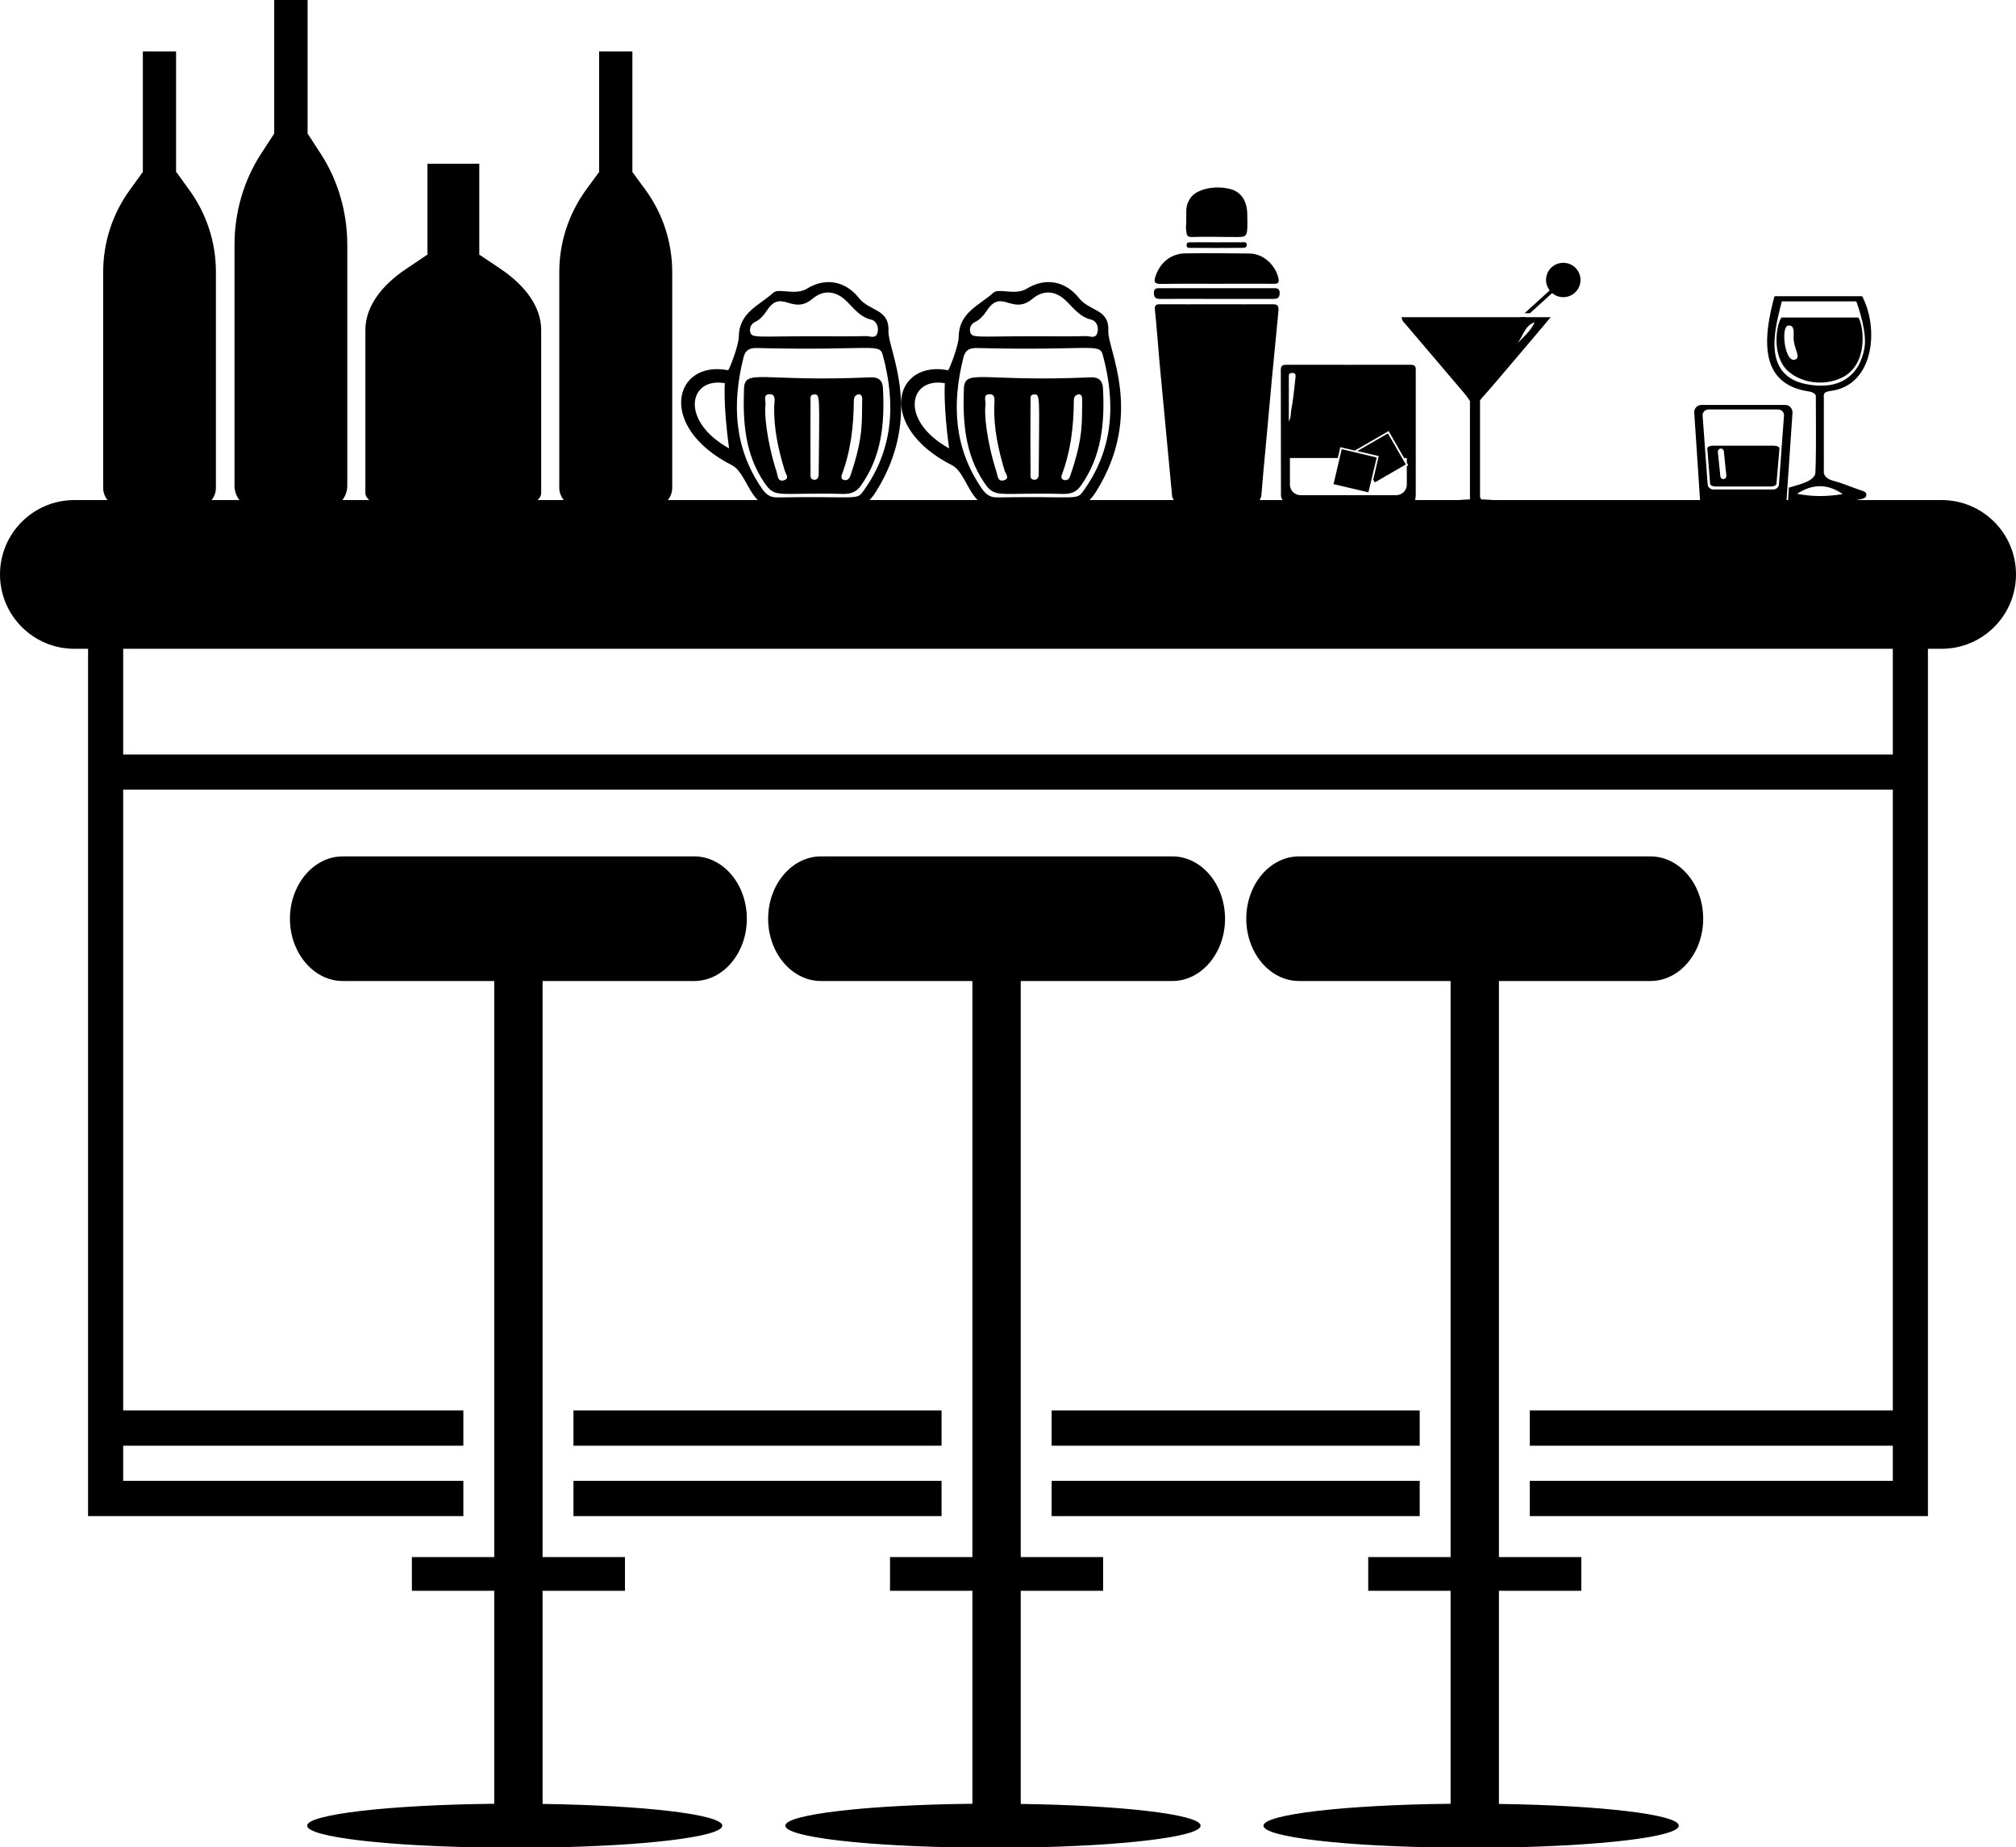 <?xml version="1.0" encoding="UTF-8"?><svg xmlns="http://www.w3.org/2000/svg" xmlns:xlink="http://www.w3.org/1999/xlink" height="45.8" preserveAspectRatio="xMidYMid meet" version="1.0" viewBox="25.0 27.1 50.0 45.8" width="50.0" zoomAndPan="magnify"><g id="change1_1"><path d="M 55.168 34.137 C 55.641 34.137 56.109 34.133 56.582 34.137 C 56.703 34.141 56.734 34.113 56.703 33.98 C 56.617 33.652 56.324 33.391 55.992 33.387 C 55.461 33.379 54.93 33.375 54.402 33.383 C 54.039 33.387 53.777 33.609 53.66 33.945 C 53.605 34.105 53.645 34.141 53.805 34.141 C 54.262 34.133 54.715 34.137 55.168 34.137" fill="inherit"/><path d="M 54.711 32.973 C 54.883 32.969 54.988 32.973 55.164 32.973 C 55.23 32.973 55.617 32.98 55.688 32.977 C 55.945 32.973 55.945 32.973 55.934 32.402 C 55.93 32.086 55.781 31.863 55.531 31.793 C 55.141 31.684 54.676 31.785 54.523 32.012 C 54.461 32.102 54.426 32.199 54.422 32.309 C 54.418 32.453 54.426 32.598 54.414 32.738 C 54.43 33.008 54.449 32.98 54.711 32.973" fill="inherit"/><path d="M 53.789 34.512 C 54.254 34.508 54.715 34.512 55.176 34.512 C 55.637 34.512 56.098 34.512 56.562 34.512 C 56.66 34.512 56.734 34.508 56.738 34.371 C 56.738 34.242 56.664 34.246 56.578 34.246 C 55.645 34.246 54.715 34.246 53.781 34.246 C 53.699 34.246 53.617 34.238 53.617 34.367 C 53.621 34.5 53.684 34.512 53.789 34.512" fill="inherit"/><path d="M 55.785 33.109 C 55.582 33.105 55.379 33.109 55.172 33.109 C 54.969 33.109 54.766 33.105 54.562 33.109 C 54.508 33.109 54.426 33.094 54.43 33.184 C 54.43 33.262 54.504 33.246 54.551 33.246 C 54.965 33.25 55.383 33.25 55.797 33.246 C 55.848 33.246 55.918 33.25 55.922 33.18 C 55.926 33.082 55.84 33.109 55.785 33.109" fill="inherit"/><path d="M 59.059 38.992 L 59.098 39.062 L 59.867 38.617 L 59.422 37.848 L 58.664 38.285 L 59.195 38.41 L 59.059 38.992" fill="inherit"/><path d="M 59.145 38.445 L 58.277 38.238 L 58.074 39.105 L 58.938 39.309 L 59.145 38.445" fill="inherit"/><path d="M 62.945 34.867 L 63.496 34.367 C 63.57 34.43 63.664 34.469 63.773 34.469 C 64.008 34.469 64.199 34.277 64.199 34.043 C 64.199 33.805 64.008 33.617 63.773 33.617 C 63.535 33.617 63.344 33.805 63.344 34.043 C 63.344 34.141 63.379 34.23 63.434 34.301 L 62.812 34.867 L 62.945 34.867" fill="inherit"/><path d="M 69.547 36.004 C 69.27 36.172 69.152 35.188 69.352 35.172 C 69.516 35.16 69.484 35.344 69.484 35.461 C 69.477 35.719 69.66 35.938 69.547 36.004 Z M 71.09 34.973 L 69.184 34.973 C 69.051 35.148 68.926 35.957 69.371 36.324 C 69.707 36.602 70.238 36.672 70.664 36.473 C 71.367 36.148 71.215 35.148 71.09 34.973" fill="inherit"/><path d="M 67.672 38.223 C 67.711 38.219 67.75 38.246 67.754 38.289 L 67.816 38.898 C 67.82 38.938 67.789 38.977 67.75 38.98 C 67.746 38.98 67.746 38.98 67.742 38.98 C 67.707 38.98 67.672 38.953 67.668 38.914 L 67.605 38.305 C 67.602 38.262 67.633 38.227 67.672 38.223 Z M 67.547 39.164 L 68.926 39.164 C 68.996 39.164 69.059 39.133 69.059 39.094 L 69.133 38.223 C 69.137 38.184 69.074 38.152 68.996 38.152 L 67.477 38.152 C 67.402 38.152 67.34 38.184 67.344 38.223 L 67.414 39.094 C 67.414 39.133 67.477 39.164 67.547 39.164" fill="inherit"/><path d="M 49.555 36.875 C 49.703 36.883 49.66 37.051 49.66 37.148 C 49.641 37.719 49.762 38.254 49.918 38.777 C 49.945 38.859 50.047 38.961 49.906 39.008 C 49.742 39.059 49.742 38.891 49.719 38.816 C 49.457 38.008 49.41 37.324 49.441 37.156 C 49.461 37.055 49.359 36.867 49.555 36.875 Z M 50.559 37.023 C 50.559 36.969 50.547 36.891 50.633 36.883 C 50.809 36.859 50.773 36.898 50.762 38.863 C 50.762 38.93 50.73 39.008 50.641 38.996 C 50.539 38.984 50.559 38.895 50.559 38.832 C 50.555 38.594 50.555 37.258 50.559 37.023 Z M 51.336 38.871 C 51.555 38.289 51.629 37.676 51.633 37.035 C 51.633 36.965 51.652 36.887 51.77 36.875 C 51.848 36.898 51.84 36.977 51.84 37.047 C 51.828 37.543 51.879 37.926 51.547 38.887 C 51.531 38.945 51.492 39.023 51.398 39.004 C 51.328 38.988 51.309 38.941 51.336 38.871 Z M 51.363 39.348 C 51.566 39.352 51.699 39.297 51.812 39.137 C 52.324 38.41 52.402 37.59 52.355 36.719 C 52.344 36.551 52.262 36.445 52.039 36.457 C 49.355 36.578 48.926 36.227 48.906 36.738 C 48.875 37.57 48.934 38.359 49.406 39.062 C 49.684 39.477 49.734 39.305 51.363 39.348" fill="inherit"/><path d="M 44.102 36.875 C 44.25 36.883 44.207 37.051 44.203 37.148 C 44.184 37.719 44.305 38.254 44.465 38.777 C 44.488 38.859 44.59 38.961 44.449 39.008 C 44.285 39.059 44.289 38.891 44.266 38.816 C 44.004 38.008 43.957 37.324 43.984 37.156 C 44.004 37.055 43.902 36.867 44.102 36.875 Z M 45.102 37.023 C 45.102 36.969 45.09 36.891 45.176 36.883 C 45.352 36.859 45.32 36.898 45.305 38.863 C 45.305 38.93 45.277 39.008 45.184 38.996 C 45.086 38.984 45.105 38.895 45.102 38.832 C 45.102 38.594 45.098 37.258 45.102 37.023 Z M 45.879 38.871 C 46.098 38.289 46.172 37.676 46.176 37.035 C 46.18 36.965 46.195 36.887 46.312 36.875 C 46.391 36.898 46.387 36.977 46.383 37.047 C 46.371 37.543 46.422 37.926 46.094 38.887 C 46.074 38.945 46.035 39.023 45.941 39.004 C 45.871 38.988 45.855 38.941 45.879 38.871 Z M 45.906 39.348 C 46.109 39.352 46.242 39.297 46.355 39.137 C 46.871 38.41 46.945 37.59 46.898 36.719 C 46.891 36.551 46.805 36.445 46.586 36.457 C 43.902 36.578 43.469 36.227 43.453 36.738 C 43.422 37.57 43.477 38.359 43.953 39.062 C 44.23 39.477 44.281 39.305 45.906 39.348" fill="inherit"/><path d="M 38.457 71.832 L 38.457 66.547 L 40.5 66.547 L 40.5 65.711 L 38.457 65.711 L 38.457 51.426 L 42.219 51.426 C 42.938 51.426 43.523 50.73 43.523 49.883 C 43.523 49.031 42.938 48.336 42.219 48.336 L 33.5 48.336 C 32.781 48.336 32.191 49.031 32.191 49.883 C 32.191 50.73 32.781 51.426 33.5 51.426 L 37.258 51.426 L 37.258 65.711 L 35.215 65.711 L 35.215 66.547 L 37.258 66.547 L 37.258 71.828 C 34.652 71.855 32.617 72.09 32.617 72.371 C 32.617 72.656 34.652 72.891 37.258 72.914 L 37.258 72.918 L 38.457 72.918 L 38.457 72.914 C 40.973 72.879 42.914 72.648 42.914 72.371 C 42.914 72.094 40.973 71.867 38.457 71.832" fill="inherit"/><path d="M 50.316 71.832 L 50.316 66.547 L 52.359 66.547 L 52.359 65.711 L 50.316 65.711 L 50.316 51.426 L 54.078 51.426 C 54.797 51.426 55.383 50.73 55.383 49.883 C 55.383 49.031 54.797 48.336 54.078 48.336 L 45.359 48.336 C 44.641 48.336 44.051 49.031 44.051 49.883 C 44.051 50.73 44.641 51.426 45.359 51.426 L 49.117 51.426 L 49.117 65.711 L 47.074 65.711 L 47.074 66.547 L 49.117 66.547 L 49.117 71.828 C 46.512 71.855 44.477 72.09 44.477 72.371 C 44.477 72.656 46.512 72.891 49.117 72.914 L 49.117 72.918 L 50.316 72.918 L 50.316 72.914 C 52.832 72.879 54.777 72.648 54.777 72.371 C 54.777 72.094 52.832 71.867 50.316 71.832" fill="inherit"/><path d="M 62.176 71.832 L 62.176 66.547 L 64.219 66.547 L 64.219 65.711 L 62.176 65.711 L 62.176 51.426 L 65.934 51.426 C 66.656 51.426 67.242 50.73 67.242 49.883 C 67.242 49.031 66.656 48.336 65.934 48.336 L 57.219 48.336 C 56.496 48.336 55.91 49.031 55.91 49.883 C 55.91 50.73 56.496 51.426 57.219 51.426 L 60.977 51.426 L 60.977 65.711 L 58.934 65.711 L 58.934 66.547 L 60.977 66.547 L 60.977 71.828 C 58.371 71.855 56.336 72.09 56.336 72.371 C 56.336 72.656 58.371 72.891 60.977 72.914 L 60.977 72.918 L 62.176 72.918 L 62.176 72.914 C 64.691 72.879 66.637 72.648 66.637 72.371 C 66.637 72.094 64.691 71.867 62.176 71.832" fill="inherit"/><path d="M 60.211 62.074 L 51.082 62.074 L 51.082 62.949 L 60.211 62.949 L 60.211 62.074" fill="inherit"/><path d="M 51.082 64.695 L 60.211 64.695 L 60.211 63.82 L 51.082 63.82 L 51.082 64.695" fill="inherit"/><path d="M 48.352 62.074 L 39.223 62.074 L 39.223 62.949 L 48.352 62.949 L 48.352 62.074" fill="inherit"/><path d="M 39.223 64.695 L 48.352 64.695 L 48.352 63.82 L 39.223 63.82 L 39.223 64.695" fill="inherit"/><path d="M 71.945 45.809 L 28.055 45.809 L 28.055 43.188 L 71.945 43.188 Z M 43.441 35.961 C 43.488 35.773 43.594 35.727 43.777 35.73 C 46.637 35.801 46.812 35.594 46.895 35.906 C 47.219 37.109 47.16 38.254 46.398 39.297 C 46.242 39.508 46.223 39.402 44.285 39.434 C 44.105 39.438 44.008 39.367 43.906 39.227 C 43.203 38.215 43.152 37.113 43.441 35.961 Z M 43.723 35.086 C 43.871 35.016 43.957 34.895 44.047 34.762 C 44.395 34.273 44.656 34.922 45.152 34.508 C 45.422 34.281 45.719 34.312 45.969 34.543 C 46.168 34.73 46.316 34.957 46.609 35.027 C 46.746 35.062 46.801 35.219 46.762 35.355 C 46.719 35.508 46.574 35.434 46.48 35.434 C 46.059 35.445 45.637 35.438 45.215 35.438 C 43.734 35.438 43.648 35.492 43.605 35.328 C 43.586 35.227 43.629 35.133 43.723 35.086 Z M 48.895 35.961 C 48.945 35.773 49.051 35.727 49.23 35.73 C 52.09 35.801 52.27 35.594 52.352 35.906 C 52.676 37.109 52.617 38.254 51.852 39.297 C 51.699 39.508 51.68 39.402 49.738 39.434 C 49.562 39.438 49.461 39.367 49.359 39.227 C 48.656 38.215 48.605 37.113 48.895 35.961 Z M 49.18 35.086 C 49.328 35.016 49.41 34.895 49.504 34.762 C 49.852 34.273 50.113 34.922 50.609 34.508 C 50.879 34.281 51.176 34.312 51.422 34.543 C 51.621 34.73 51.773 34.957 52.066 35.027 C 52.203 35.062 52.258 35.219 52.215 35.355 C 52.172 35.508 52.031 35.434 51.938 35.434 C 51.516 35.445 51.094 35.438 50.672 35.438 C 49.191 35.438 49.102 35.492 49.062 35.328 C 49.039 35.227 49.086 35.133 49.18 35.086 Z M 56.965 36.461 C 56.965 36.406 56.957 36.348 57.043 36.348 C 57.145 36.344 57.137 36.41 57.129 36.473 C 57.098 36.734 57.078 36.996 57.027 37.254 C 57.008 37.352 57.023 37.457 56.965 37.547 C 56.965 37.188 56.965 36.824 56.965 36.461 Z M 58.242 38.188 L 58.602 38.273 L 59.441 37.789 L 59.824 38.457 L 59.891 38.457 L 59.891 38.57 L 59.926 38.637 L 59.891 38.656 L 59.891 39.117 C 59.891 39.262 59.773 39.379 59.625 39.379 L 57.258 39.379 C 57.109 39.379 56.992 39.262 56.992 39.117 L 56.992 38.457 L 58.18 38.457 Z M 67.379 37.254 L 69.098 37.254 C 69.184 37.254 69.25 37.32 69.246 37.402 L 69.121 39.109 C 69.117 39.184 69.051 39.238 68.973 39.238 L 67.5 39.238 C 67.422 39.238 67.355 39.184 67.352 39.109 L 67.227 37.402 C 67.223 37.32 67.289 37.254 67.379 37.254 Z M 70.703 39.352 C 70.32 39.414 69.957 39.422 69.57 39.344 C 69.953 39.098 70.316 39.086 70.703 39.352 Z M 69.793 36.625 C 68.645 36.395 69.059 35.133 69.191 34.574 L 71.039 34.574 C 71.094 34.723 71.309 35.344 71.242 35.727 C 71.113 36.449 70.59 36.785 69.793 36.625 Z M 42.977 36.602 C 42.977 36.602 42.934 37.133 43.082 38.219 C 41.848 37.531 42.086 36.445 42.977 36.602 Z M 48.434 36.602 C 48.434 36.602 48.391 37.133 48.539 38.219 C 47.301 37.531 47.539 36.445 48.434 36.602 Z M 63.062 35.09 C 62.965 35.316 62.766 35.465 62.609 35.645 C 62.77 35.465 62.801 35.18 63.062 35.09 Z M 73.156 39.5 L 71.043 39.5 C 71.082 39.492 71.117 39.484 71.156 39.477 C 71.223 39.461 71.289 39.441 71.289 39.367 C 71.285 39.297 71.219 39.277 71.152 39.258 C 70.922 39.18 70.699 39.082 70.461 39.02 C 70.332 38.984 70.266 38.926 70.234 38.836 L 70.234 36.961 C 70.223 36.848 70.246 36.816 70.414 36.793 C 71.484 36.645 71.605 35.238 71.184 34.445 L 69.012 34.445 C 69.012 34.445 68.934 34.68 68.863 35.121 C 68.754 35.859 68.844 36.656 69.855 36.805 C 69.949 36.82 70.004 36.848 70.035 36.906 C 70.035 36.977 70.051 38.812 70.016 38.871 C 69.949 39 69.82 39.07 69.367 39.191 L 69.348 39.5 L 69.309 39.5 L 69.457 37.332 C 69.461 37.23 69.379 37.141 69.277 37.141 L 67.199 37.141 C 67.094 37.141 67.012 37.23 67.02 37.332 L 67.164 39.5 L 62.047 39.5 C 61.953 39.492 61.852 39.488 61.738 39.484 C 61.723 39.469 61.715 39.449 61.707 39.422 L 61.707 37.031 C 61.715 37.02 61.723 37.008 61.73 36.996 C 62.004 36.688 62.273 36.371 62.539 36.055 C 62.836 35.707 63.133 35.355 63.461 34.965 C 63.25 34.965 63.043 34.965 62.836 34.965 L 62.84 34.961 L 62.707 34.961 L 62.707 34.965 C 61.707 34.965 60.734 34.965 59.762 34.965 C 59.773 35.074 59.844 35.117 59.891 35.176 C 60.371 35.742 60.852 36.309 61.336 36.875 C 61.379 36.93 61.422 36.984 61.457 37.043 L 61.457 39.484 C 61.352 39.488 61.258 39.492 61.168 39.5 L 60.098 39.5 C 60.105 39.461 60.113 39.418 60.113 39.363 C 60.113 38.859 60.113 38.352 60.113 37.848 C 60.113 37.336 60.113 36.824 60.113 36.312 C 60.117 36.207 60.113 36.141 59.977 36.145 C 58.953 36.148 57.926 36.145 56.902 36.145 C 56.805 36.145 56.766 36.172 56.766 36.277 C 56.77 37.312 56.766 38.352 56.77 39.391 C 56.77 39.441 56.797 39.461 56.809 39.5 L 56.242 39.5 C 56.254 39.461 56.281 39.434 56.285 39.379 C 56.316 38.996 56.348 38.609 56.387 38.227 C 56.488 37.09 56.594 35.953 56.707 34.816 C 56.723 34.66 56.668 34.641 56.539 34.645 C 56.082 34.648 55.629 34.645 55.172 34.645 C 54.711 34.645 54.246 34.648 53.785 34.645 C 53.668 34.641 53.629 34.668 53.645 34.797 C 53.691 35.223 53.719 35.656 53.758 36.086 C 53.859 37.188 53.969 38.293 54.07 39.398 C 54.074 39.441 54.098 39.465 54.109 39.5 L 52.023 39.5 C 52.082 39.438 52.137 39.367 52.188 39.285 C 53.383 37.371 52.469 35.766 52.488 35.312 C 52.516 34.75 52.023 34.828 51.758 34.488 C 51.422 34.066 50.926 33.977 50.473 34.254 C 50.18 34.438 49.77 34.234 49.637 34.359 C 49.293 34.672 48.785 34.844 48.777 35.449 C 48.777 35.668 48.547 36.254 48.516 36.281 C 47.168 36.02 46.734 37.68 48.605 38.633 C 48.883 38.773 48.98 39.227 49.246 39.5 L 46.566 39.5 C 46.625 39.438 46.68 39.367 46.73 39.285 C 47.926 37.371 47.016 35.766 47.035 35.312 C 47.059 34.75 46.57 34.828 46.301 34.488 C 45.965 34.066 45.473 33.977 45.02 34.254 C 44.727 34.438 44.316 34.234 44.18 34.359 C 43.836 34.672 43.328 34.844 43.324 35.449 C 43.32 35.668 43.094 36.254 43.059 36.281 C 41.711 36.02 41.277 37.68 43.148 38.633 C 43.426 38.773 43.527 39.227 43.793 39.5 L 41.566 39.5 C 41.629 39.414 41.672 39.316 41.672 39.203 L 41.672 33.844 C 41.672 33.113 41.441 32.402 41.012 31.812 L 40.695 31.379 C 40.691 31.375 40.688 31.375 40.684 31.371 L 40.684 28.375 L 39.859 28.375 L 39.859 31.371 C 39.855 31.375 39.852 31.375 39.848 31.379 L 39.531 31.812 C 39.105 32.402 38.871 33.113 38.871 33.844 L 38.871 39.203 C 38.871 39.316 38.918 39.414 38.98 39.5 L 38.332 39.5 C 38.387 39.449 38.422 39.391 38.422 39.328 L 38.422 35.285 C 38.422 34.734 38.062 34.199 37.395 33.754 L 36.906 33.426 C 36.898 33.422 36.891 33.422 36.887 33.418 L 36.887 31.16 L 35.602 31.16 L 35.602 33.418 C 35.594 33.422 35.586 33.422 35.582 33.426 L 35.094 33.754 C 34.422 34.199 34.062 34.734 34.062 35.285 L 34.062 39.328 C 34.062 39.391 34.102 39.449 34.156 39.5 L 33.492 39.5 C 33.566 39.402 33.613 39.281 33.613 39.145 L 33.613 33.172 C 33.613 32.359 33.383 31.57 32.953 30.91 L 32.641 30.43 C 32.637 30.426 32.629 30.422 32.629 30.418 L 32.629 27.082 L 31.801 27.082 L 31.801 30.418 C 31.797 30.422 31.793 30.426 31.789 30.43 L 31.477 30.91 C 31.047 31.57 30.816 32.359 30.816 33.172 L 30.816 39.145 C 30.816 39.281 30.863 39.402 30.938 39.5 L 30.25 39.5 C 30.312 39.414 30.355 39.316 30.355 39.203 L 30.355 33.844 C 30.355 33.113 30.125 32.402 29.695 31.812 L 29.383 31.379 C 29.379 31.375 29.371 31.375 29.367 31.371 L 29.367 28.375 L 28.543 28.375 L 28.543 31.371 C 28.539 31.375 28.535 31.375 28.531 31.379 L 28.219 31.812 C 27.789 32.402 27.559 33.113 27.559 33.844 L 27.559 39.203 C 27.559 39.316 27.602 39.414 27.664 39.5 L 26.844 39.5 C 25.828 39.5 25 40.324 25 41.344 C 25 42.363 25.828 43.188 26.844 43.188 L 27.184 43.188 L 27.184 64.695 L 36.492 64.695 L 36.492 63.82 L 28.055 63.82 L 28.055 62.949 L 36.492 62.949 L 36.492 62.074 L 28.055 62.074 L 28.055 46.68 L 71.945 46.68 L 71.945 62.074 L 62.941 62.074 L 62.941 62.949 L 71.945 62.949 L 71.945 63.82 L 62.941 63.82 L 62.941 64.695 L 72.816 64.695 L 72.816 43.188 L 73.156 43.188 C 74.172 43.188 75 42.363 75 41.344 C 75 40.324 74.172 39.5 73.156 39.5" fill="inherit"/></g></svg>